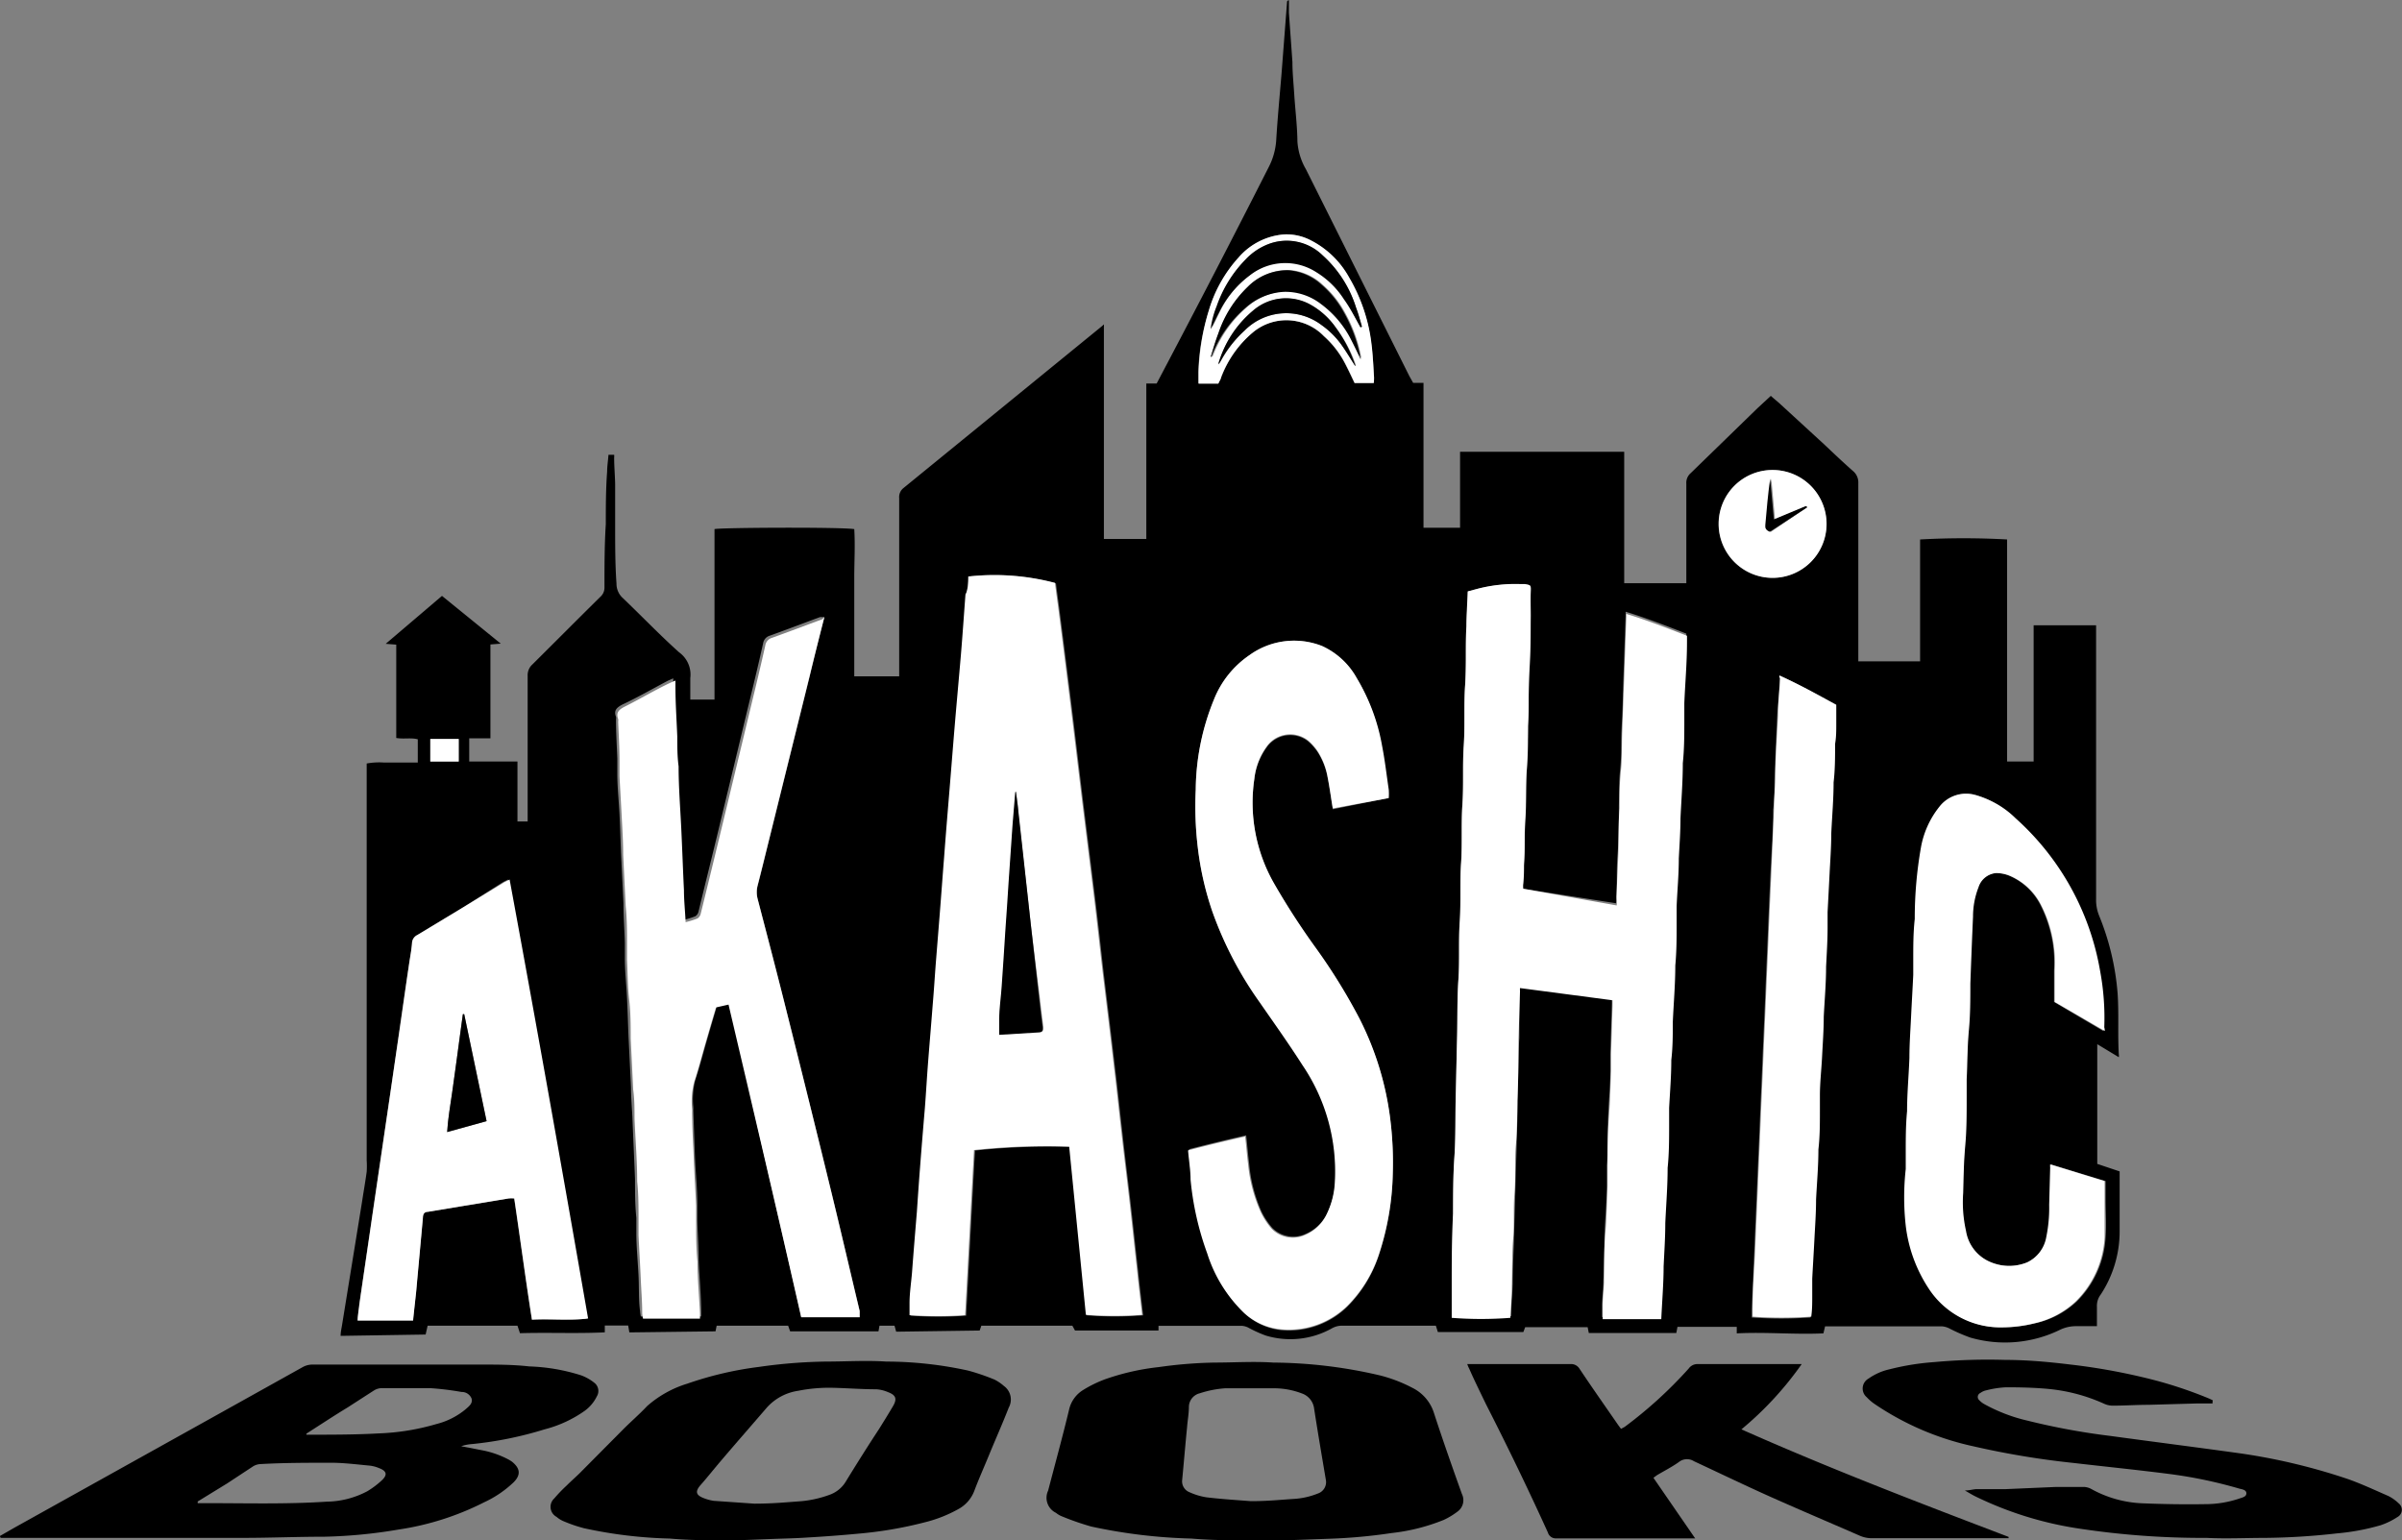 <svg id="AKASHIC-LOGO_Image" data-name="AKASHIC-LOGO Image" xmlns="http://www.w3.org/2000/svg" viewBox="0 0 143.85 92.26"><rect x="0" y="0" width="143.85" height="92.26" fill="#808080" stroke="none"/><defs><style>.cls-1{fill:#fff;}</style></defs><path d="M86.64,25.32l.62,0V34h2.19V29.45h9.83c0,1.31,0,2.62,0,3.94v3.93H103c0-.16,0-.3,0-.44,0-1.84,0-3.68,0-5.52a.76.76,0,0,1,.26-.63l4-3.89.8-.74c.21.19.43.36.63.55L111.25,29c.57.54,1.14,1.08,1.73,1.6a.89.89,0,0,1,.32.73q0,5.06,0,10.12V42H117V34.7a47.33,47.33,0,0,1,5.21,0V48h1.59c0-.9,0-1.8,0-2.7s0-1.84,0-2.76V39.84h3.74v.51q0,7.93,0,15.88a2.49,2.49,0,0,0,.18,1,15.52,15.52,0,0,1,1.11,4.68c.08,1.21,0,2.42.07,3.63a.54.54,0,0,1,0,.17l-1.29-.78v7.17l1.34.45V73c0,1,0,2.1,0,3.16a6.88,6.88,0,0,1-1.13,3.76,1.12,1.12,0,0,0-.23.74c0,.37,0,.74,0,1.16-.43,0-.81,0-1.19,0a2.23,2.23,0,0,0-1.07.24,7.49,7.49,0,0,1-5.33.44,10.34,10.34,0,0,1-1.24-.54,1.17,1.17,0,0,0-.44-.13h-6.84l-.17,0-.1.42c-1.73.08-3.45-.09-5.19,0l0-.39c-1.17,0-2.35,0-3.55,0l-.07.37H97.16l-.07-.35H93.35l-.11.29H88.12L88,81.79l-.34,0c-1.76,0-3.52,0-5.28,0a1.23,1.23,0,0,0-.57.14,5.09,5.09,0,0,1-4,.45,7.7,7.7,0,0,1-1-.45,1,1,0,0,0-.41-.13c-1.62,0-3.25,0-4.88,0l-.13,0,0,.28h-5l-.16-.29H60.78l-.1.29-5,.07-.1-.36h-.9l-.06.34H49.33l-.12-.34H44.93l-.07.34s-.07,0-.1,0l-4.88.06-.18,0-.07-.41h-1.4v.41c-1.7.08-3.39,0-5.08.05L33,81.79H27.62l-.12.53-5.09.08c0-.24.05-.43.08-.62l1.2-7.4c.09-.6.2-1.21.28-1.81a5.08,5.08,0,0,0,0-.68q0-11.62,0-23.24v-.53a4.07,4.07,0,0,1,1-.06c.34,0,.69,0,1,0h1.06V46.67c-.4-.11-.83,0-1.29-.08V41l-.63-.05,3.37-2.87L32,40.94l-.62.05c0,.45,0,.91,0,1.37v4.25H30.11V48H33c0,.43,0,.82,0,1.22v2.37h.61v-.49q0-4.12,0-8.24a.86.86,0,0,1,.28-.67c1.36-1.35,2.71-2.71,4.08-4.06a.73.73,0,0,0,.24-.56c0-1.26,0-2.52.08-3.79,0-1,0-2.1.08-3.15,0-.31.05-.61.08-1l.34,0a.77.77,0,0,1,0,.17c0,.53.05,1.06.06,1.59,0,.85,0,1.71,0,2.56,0,1.13,0,2.26.08,3.39a1.15,1.15,0,0,0,.38.87c1.13,1.08,2.21,2.21,3.37,3.25A1.64,1.64,0,0,1,43.35,43c0,.42,0,.85,0,1.29h1.45c0-.48,0-1,0-1.46V34.08c.32-.09,7.46-.13,8.37,0,.06,1,0,1.93,0,2.89v5.93c.9,0,1.77,0,2.69,0V32.22a.69.69,0,0,1,.27-.61l11.88-9.69.11-.1,0,0s0,0,0,0a.88.88,0,0,1,0,.16q0,6.3,0,12.6l0,.09c.81,0,1.66,0,2.54,0V25.36l.62,0,.21-.4Q74.82,18.65,78,12.38a4.07,4.07,0,0,0,.44-1.6c.08-1.33.21-2.67.32-4l.33-4.29s0-.06.11-.09c0,.25,0,.51,0,.76l.21,2.94c0,.65.07,1.3.11,1.95.06.94.18,1.88.19,2.82a3.8,3.8,0,0,0,.51,1.66l6.2,12.4C86.49,25.05,86.56,25.18,86.64,25.32Zm6.59,30.3c0-.1,0-.19,0-.28,0-.4,0-.8.05-1.2,0-.9.06-1.8.08-2.71s.06-1.89.08-2.83.06-1.81.08-2.72c0-1.09.06-2.18.08-3.27s.06-2.23.08-3.35c0-.47,0-.93,0-1.4s0-.41-.36-.48h-.28a9,9,0,0,0-2.53.28l-.6.16c0,.72-.06,1.41-.08,2.1,0,1.19,0,2.37-.08,3.56s0,2.39-.08,3.59,0,2.34-.08,3.51,0,2.35-.08,3.52,0,2.34-.08,3.51,0,2.32-.08,3.47-.05,2.35-.08,3.52-.05,2.31-.08,3.47,0,2.42-.08,3.63-.06,2.27-.08,3.4C89,76.53,89,78,89,79.4l0,1v.82a22.5,22.5,0,0,0,3.51,0c0-.63.07-1.27.09-1.9,0-1,.06-1.89.08-2.84s.06-1.83.08-2.75.06-1.89.08-2.83.06-1.81.08-2.72c0-1.21,0-2.42.08-3.63L93,61.61a.77.77,0,0,1,0-.17l5.54.73c0,.15,0,.25,0,.35l-.09,2.88c0,.34,0,.69,0,1,0,.93-.09,1.86-.13,2.79s0,2-.08,3c0,.37,0,.74,0,1.11,0,.95-.09,1.89-.13,2.83s0,2-.08,2.95c0,.48-.06,1-.08,1.44,0,.23,0,.47,0,.75,1.19.07,2.34,0,3.51,0,0-1.09.1-2.13.14-3.16,0-.86.07-1.73.1-2.59,0-1.1.1-2.21.14-3.31,0-.86.06-1.73.09-2.59,0-.32,0-.64,0-1,0-1,.09-1.91.13-2.87,0-.76.06-1.51.09-2.27,0-1.13.11-2.26.15-3.39,0-.85.06-1.7.08-2.55,0-.33,0-.67,0-1,0-1,.09-1.91.13-2.87,0-.79.07-1.59.1-2.39,0-1.1.1-2.2.14-3.31,0-.86.06-1.73.09-2.59,0-.32,0-.64,0-1,0-1.21.11-2.42.16-3.62,0-.15,0-.29,0-.42-1.23-.48-2.42-.94-3.63-1.31a.31.31,0,0,0,0,.12c-.06,1.59-.11,3.19-.17,4.78,0,.74-.05,1.47-.08,2.2s0,1.54-.08,2.31-.06,1.49-.08,2.23c0,1,0,1.95-.08,2.92s0,1.67-.09,2.51a2.6,2.6,0,0,1,0,.39ZM60,36.92c0,.41-.08.76-.11,1.1-.09,1.19-.17,2.38-.27,3.58-.12,1.41-.25,2.82-.37,4.24s-.21,2.62-.32,3.93-.22,2.67-.32,4c-.09,1.13-.17,2.25-.26,3.38l-.24,3c-.06.8-.11,1.61-.18,2.42-.09,1.17-.19,2.33-.28,3.49-.07.9-.12,1.81-.19,2.71-.1,1.19-.2,2.38-.29,3.57-.07.89-.13,1.78-.19,2.66-.1,1.21-.2,2.41-.29,3.62,0,.62-.11,1.24-.15,1.86,0,.24,0,.47,0,.71a23.07,23.07,0,0,0,3.33,0c.18-3.29.35-6.59.53-9.89a40.74,40.74,0,0,1,5.7-.21l1,10.08a21.64,21.64,0,0,0,3.37,0c-.1-.88-.21-1.76-.3-2.65-.14-1.24-.27-2.48-.41-3.72-.17-1.52-.36-3-.53-4.55-.15-1.29-.28-2.59-.44-3.88-.22-1.9-.45-3.79-.68-5.69-.17-1.48-.33-3-.51-4.44l-.69-5.57c-.2-1.63-.39-3.27-.59-4.9q-.43-3.51-.88-7c-.06-.47-.13-.94-.19-1.44A14.21,14.21,0,0,0,60,36.92Zm-8.66,2.43-.22,0c-1,.37-2,.75-3,1.11a.57.57,0,0,0-.41.47c-.24,1.07-.49,2.13-.75,3.19q-1,4.16-2,8.3c-.37,1.53-.74,3-1.12,4.58a.45.45,0,0,1-.19.27,4.91,4.91,0,0,1-.71.22c0-.67-.07-1.3-.1-1.92-.06-1.22-.11-2.44-.16-3.67s-.11-2.49-.16-3.74c0-.6-.06-1.2-.08-1.8,0-1-.07-2-.11-3,0-.1,0-.2,0-.34l-.32.14c-.91.48-1.81,1-2.73,1.43-.32.17-.53.34-.38.73a.43.43,0,0,1,0,.16c0,.78.05,1.57.08,2.35,0,.31,0,.62,0,.92,0,.8.09,1.59.13,2.39s.06,1.54.09,2.31l.15,3.07c0,.78.06,1.57.08,2.35,0,.29,0,.59,0,.88,0,.8.09,1.59.13,2.39s.06,1.54.09,2.31l.15,3.07c0,.57.05,1.14.08,1.71.05,1.26.11,2.52.16,3.79,0,.77,0,1.54.08,2.31,0,.3,0,.61,0,.92,0,.85.09,1.7.13,2.54s0,1.41.09,2.12a1.75,1.75,0,0,0,.05.33H44c0-.12,0-.21,0-.31,0-1-.11-2.07-.15-3.1,0-.79-.06-1.57-.08-2.35l0-1c0-.87-.09-1.73-.13-2.59s-.07-2-.11-3a1.42,1.42,0,0,0,0-.2,4.62,4.62,0,0,1,.12-1.61c.25-.76.45-1.54.67-2.3s.42-1.45.64-2.18l.75-.17C47.11,68.82,48.57,75,50,81.29c1.17,0,2.32,0,3.5,0,0-.16,0-.27,0-.37-.57-2.38-1.12-4.76-1.7-7.14q-1.3-5.33-2.64-10.66c-.57-2.29-1.17-4.58-1.77-6.88a1.59,1.59,0,0,1,0-.81c.22-.85.43-1.71.64-2.56q1.24-5,2.48-10C50.78,41.71,51.07,40.56,51.38,39.35Zm33.8,10.84a3.67,3.67,0,0,0,0-.47c-.13-.88-.23-1.76-.4-2.63A11.81,11.81,0,0,0,83.26,43a4.5,4.5,0,0,0-2.08-1.92,4.56,4.56,0,0,0-4.33.54,5.8,5.8,0,0,0-2.14,2.67,14.54,14.54,0,0,0-1.09,5.4,20.68,20.68,0,0,0,.12,3.43A18.48,18.48,0,0,0,74.62,57a21.83,21.83,0,0,0,2.82,5.31c.88,1.27,1.78,2.53,2.61,3.83a11.33,11.33,0,0,1,1.93,7,4.93,4.93,0,0,1-.53,2,2.52,2.52,0,0,1-1.24,1.15,1.77,1.77,0,0,1-2-.35,4.38,4.38,0,0,1-.66-1,9.07,9.07,0,0,1-.73-2.85c-.07-.55-.11-1.1-.18-1.7-1.15.26-2.27.53-3.42.83,0,.62.1,1.18.15,1.75a17.63,17.63,0,0,0,1,4.43A8.43,8.43,0,0,0,76.49,81a3.78,3.78,0,0,0,2.39,1.07,5,5,0,0,0,3.82-1.42,7.77,7.77,0,0,0,1.86-3,16.53,16.53,0,0,0,.86-4.93,20.8,20.8,0,0,0-.12-3,18.15,18.15,0,0,0-1.89-6.31,34.87,34.87,0,0,0-2.65-4.27,43.81,43.81,0,0,1-2.43-3.76,9.77,9.77,0,0,1-1.2-6.31,4,4,0,0,1,.8-2,1.73,1.73,0,0,1,2.43-.27,3.22,3.22,0,0,1,.55.62,4.2,4.2,0,0,1,.61,1.56c.12.61.2,1.23.31,1.88Zm-48,31.17c-1.53-8.79-3.08-17.53-4.7-26.29l-.3.15L29.64,56.8,27,58.39a.56.56,0,0,0-.32.46c0,.44-.12.87-.18,1.3-.23,1.54-.45,3.08-.67,4.62s-.45,3.1-.68,4.65l-.84,5.71c-.26,1.8-.53,3.61-.79,5.41,0,.32-.07.64-.1.94h3.32c.06-.61.13-1.19.19-1.77.13-1.47.27-2.93.4-4.4,0-.22.09-.31.3-.34l4.83-.8a1.92,1.92,0,0,1,.34,0c.36,2.42.68,4.84,1.06,7.26C35,81.39,36.09,81.5,37.23,81.36Zm90.83-17.22a.74.74,0,0,0,0-.18,15.31,15.31,0,0,0-.25-3.38,15.88,15.88,0,0,0-5.07-9.15A5.47,5.47,0,0,0,120.33,50a2,2,0,0,0-2.11.7,5.42,5.42,0,0,0-1.11,2.45,24.49,24.49,0,0,0-.37,4.28c-.06.81-.07,1.62-.09,2.43,0,.31,0,.61,0,.92,0,.83-.09,1.67-.13,2.5s-.06,1.65-.1,2.48c0,1.06-.09,2.12-.14,3.18,0,.83,0,1.65-.08,2.47,0,.32,0,.64,0,1a15.37,15.37,0,0,0,0,3.39,8.67,8.67,0,0,0,1.39,3.79,5.11,5.11,0,0,0,4.4,2.3,8.17,8.17,0,0,0,1.9-.24,5.31,5.31,0,0,0,2.48-1.3,5.83,5.83,0,0,0,1.74-3.88c.06-.74,0-1.49,0-2.24,0-.36,0-.71,0-1.1l-3.26-1a1.08,1.08,0,0,0,0,.19l-.06,2.24a8.62,8.62,0,0,1-.17,1.9A2.08,2.08,0,0,1,123.41,78a2.86,2.86,0,0,1-2.15,0,2.44,2.44,0,0,1-1.55-1.89,7.79,7.79,0,0,1-.17-2.26c0-.93.09-1.86.12-2.79s.06-1.94.09-2.91c0-.37,0-.75,0-1.12,0-1,.1-1.94.13-2.91s.06-1.88.09-2.83c.05-1.33.1-2.66.16-4a4.82,4.82,0,0,1,.33-1.76,1.22,1.22,0,0,1,1.06-.85,2.12,2.12,0,0,1,.88.19,3.75,3.75,0,0,1,1.81,1.73,7.62,7.62,0,0,1,.81,3.9c0,.63,0,1.27,0,1.9ZM108.58,42.85c0,.08,0,.13,0,.18,0,.76-.1,1.51-.14,2.27-.06,1.26-.11,2.52-.16,3.78,0,.6,0,1.2-.08,1.8,0,1.27-.1,2.55-.16,3.82s-.11,2.45-.16,3.67-.11,2.52-.16,3.78-.11,2.47-.16,3.71-.11,2.49-.16,3.74-.11,2.5-.16,3.75-.11,2.5-.16,3.74-.11,2.47-.16,3.71v.5a25.43,25.43,0,0,0,3.51,0c0-.4,0-.79.06-1.19s0-.72,0-1.08c0-.78.1-1.56.13-2.35s.07-1.59.1-2.39c0-1,.1-2,.14-3,0-.78.06-1.55.09-2.32,0-.3,0-.61,0-.92,0-.78.09-1.56.12-2.34s.07-1.6.1-2.39c0-1,.1-2,.14-3,0-.79.06-1.57.09-2.35,0-.31,0-.62,0-.92,0-.77.09-1.54.12-2.31s.07-1.59.1-2.39c0-1,.1-2,.14-3.07,0-.77.06-1.54.09-2.31,0-.4.06-.8.07-1.19s0-.77,0-1.15C110.86,44,109.76,43.38,108.58,42.85Zm-.42-12.31a3.23,3.23,0,0,0,0,6.46,3.23,3.23,0,1,0,0-6.46ZM84.28,25.33a2.3,2.3,0,0,0,0-.35c0-.69-.07-1.38-.16-2.07A10.2,10.2,0,0,0,82.8,19a5.44,5.44,0,0,0-2.26-2.2,3.15,3.15,0,0,0-1.61-.37,4,4,0,0,0-2.75,1.39A8.14,8.14,0,0,0,74.4,21a14,14,0,0,0-.63,3.64c0,.23,0,.47,0,.7H75c0-.13.11-.25.16-.37A6.53,6.53,0,0,1,77,22.32a3.13,3.13,0,0,1,4.28.2,5.72,5.72,0,0,1,1.25,1.6c.21.4.4.81.59,1.21ZM27.78,48h1.7V46.65h-1.7Z" transform="translate(-2.01 -2.39)"/><path d="M2,94.39l.89-.51,12.57-7,4.68-2.61a1.2,1.2,0,0,1,.56-.15H30.79c1,0,1.94,0,2.91.11a11.42,11.42,0,0,1,3.13.54,2.86,2.86,0,0,1,.76.43.62.62,0,0,1,.16.83,2.33,2.33,0,0,1-.71.85A7.29,7.29,0,0,1,34.62,88a22,22,0,0,1-4.33.88,2.57,2.57,0,0,0-.66.13l1.24.24a5.59,5.59,0,0,1,1.62.57,2.26,2.26,0,0,1,.2.13c.47.39.52.77.09,1.21A6.48,6.48,0,0,1,31,92.37,16.69,16.69,0,0,1,25.88,94a30.07,30.07,0,0,1-4.44.43c-1.63,0-3.27.07-4.91.07l-14.2,0H2.05Zm11.85-2.07,0,.1h.51c2.4,0,4.81.07,7.22-.09A5.33,5.33,0,0,0,24,91.71a5.19,5.19,0,0,0,.89-.67c.34-.33.27-.55-.18-.72a2,2,0,0,0-.58-.15c-.76-.07-1.53-.17-2.3-.17-1.41,0-2.82,0-4.23.08a.91.91,0,0,0-.47.16l-1.52,1Zm6.51-4.07,0,.07h.15c1.41,0,2.82,0,4.23-.08a14,14,0,0,0,3.41-.56,4.41,4.41,0,0,0,1.74-.88c.19-.17.45-.35.36-.65a.63.63,0,0,0-.6-.39,17.58,17.58,0,0,0-1.9-.23c-.94,0-1.89,0-2.84,0a.93.93,0,0,0-.52.15l-1.55,1C22,87.19,21.2,87.72,20.37,88.25Z" transform="translate(-2.01 -2.39)"/><path d="M77.36,94.65c-1.41,0-2.7,0-4-.11a31.94,31.94,0,0,1-6-.72,16.11,16.11,0,0,1-1.73-.6,1.34,1.34,0,0,1-.38-.22,1,1,0,0,1-.47-1.33c.42-1.61.86-3.21,1.25-4.83a1.86,1.86,0,0,1,.85-1.2A7.31,7.31,0,0,1,68.19,85a14.31,14.31,0,0,1,3.22-.73A26.68,26.68,0,0,1,74.75,84c1.17,0,2.34-.08,3.51,0a28.79,28.79,0,0,1,6.4.77,8.85,8.85,0,0,1,1.93.74A2.53,2.53,0,0,1,87.88,87c.53,1.63,1.1,3.25,1.68,4.87a.84.84,0,0,1-.27,1.06,4.48,4.48,0,0,1-.81.49,11.7,11.7,0,0,1-3.13.79,32.47,32.47,0,0,1-3.68.34l-2.24.08Zm-.44-2.35c1,0,1.74-.08,2.51-.13a4.59,4.59,0,0,0,1.51-.33.72.72,0,0,0,.47-.83c-.24-1.42-.48-2.83-.7-4.25a1.1,1.1,0,0,0-.73-.91,4.69,4.69,0,0,0-1.6-.31c-1,0-2,0-3,0a6.2,6.2,0,0,0-1.52.3.85.85,0,0,0-.65.81c0,.41-.08.82-.11,1.23-.1,1-.19,2.08-.29,3.13a.7.7,0,0,0,.45.76,3.9,3.9,0,0,0,1,.3C75.18,92.18,76.15,92.24,76.92,92.3Z" transform="translate(-2.01 -2.39)"/><path d="M46,94.65c-1.35,0-2.62,0-3.88-.11a26.94,26.94,0,0,1-5.14-.62,8.49,8.49,0,0,1-1.2-.41,1.53,1.53,0,0,1-.44-.27.68.68,0,0,1-.14-1.1,9.21,9.21,0,0,1,.75-.78c.24-.24.5-.47.75-.71L39.33,88c.47-.47,1-.93,1.43-1.39a6.5,6.5,0,0,1,2.42-1.35,20.88,20.88,0,0,1,4.28-1,30.94,30.94,0,0,1,4-.32c1.21,0,2.42-.08,3.63,0a23.06,23.06,0,0,1,4.9.54,12.8,12.8,0,0,1,1.58.54,2.63,2.63,0,0,1,.56.38,1,1,0,0,1,.29,1.3c-.39,1-.79,1.89-1.18,2.84-.29.71-.61,1.42-.88,2.14a2.08,2.08,0,0,1-.91,1.07,8.13,8.13,0,0,1-2.11.83,23.84,23.84,0,0,1-3.85.66c-1.05.1-2.11.18-3.17.24-.73.05-1.46.06-2.2.09Zm1.19-2.2c1,0,1.78-.07,2.56-.13a6.63,6.63,0,0,0,1.91-.39,1.86,1.86,0,0,0,1-.8c.65-1.06,1.31-2.11,2-3.16.28-.45.56-.9.83-1.36s.15-.67-.3-.84a2.12,2.12,0,0,0-.69-.17c-.88,0-1.75-.07-2.63-.09a9.51,9.51,0,0,0-2.06.18,3.13,3.13,0,0,0-1.87,1c-.92,1.07-1.85,2.13-2.76,3.2-.41.48-.82,1-1.21,1.44s-.23.64.24.81a2.69,2.69,0,0,0,.54.14Z" transform="translate(-2.01 -2.39)"/><path d="M89.88,84.09l.37,0h5.8a.59.59,0,0,1,.56.29c.76,1.14,1.55,2.26,2.33,3.39l.15.2.22-.12a25.85,25.85,0,0,0,3.83-3.49.64.64,0,0,1,.54-.27h5.92l.31,0A20,20,0,0,1,106.3,88c5.31,2.36,10.67,4.41,16,6.44l0,.08h-8.18a1.8,1.8,0,0,1-.73-.15c-1.88-.82-3.77-1.62-5.64-2.46-1.44-.65-2.87-1.34-4.29-2a.78.78,0,0,0-.91.05c-.41.29-.86.52-1.3.78l-.22.16,2.5,3.63-.32,0c-2.65,0-5.31,0-8,0a.49.49,0,0,1-.5-.35C93.53,91.58,92.28,89,91,86.49c-.34-.71-.69-1.41-1-2.12A2,2,0,0,1,89.88,84.09Z" transform="translate(-2.01 -2.39)"/><path d="M134.52,86.45l-1,0-2.84.08c-.71,0-1.43.05-2.15.05a1.25,1.25,0,0,1-.5-.11,10.47,10.47,0,0,0-3.33-.89c-.85-.08-1.7-.1-2.55-.1a5.91,5.91,0,0,0-1.18.18.9.9,0,0,0-.36.16.26.26,0,0,0-.06.44,1.18,1.18,0,0,0,.28.22,10,10,0,0,0,2.61,1,41.12,41.12,0,0,0,4.93.91c2.49.34,5,.66,7.46,1a36.26,36.26,0,0,1,6.83,1.6c.81.29,1.6.66,2.38,1a2.49,2.49,0,0,1,.62.44.49.49,0,0,1-.07.82,4.49,4.49,0,0,1-1,.49,13.61,13.61,0,0,1-2.62.49,41.19,41.19,0,0,1-4.3.27c-1.17,0-2.34.06-3.51,0a49.42,49.42,0,0,1-7.59-.55,21.33,21.33,0,0,1-6.27-1.94c-.18-.09-.36-.2-.62-.35.28,0,.48-.07.69-.08.58,0,1.17,0,1.75,0l3-.13c.57,0,1.15,0,1.72,0a1,1,0,0,1,.41.12,6.86,6.86,0,0,0,3.09.86c1.24.05,2.47.07,3.71.05a6.43,6.43,0,0,0,2.08-.34c.17-.06.41-.1.41-.31s-.26-.24-.42-.28a27.47,27.47,0,0,0-4.29-.89c-1.88-.24-3.77-.43-5.66-.65a50.3,50.3,0,0,1-6-1,16.88,16.88,0,0,1-5.91-2.54,2.74,2.74,0,0,1-.45-.39.68.68,0,0,1,.1-1.12,3.53,3.53,0,0,1,1.27-.56,15.12,15.12,0,0,1,2.68-.43,34.94,34.94,0,0,1,4.22-.13c1.32,0,2.63.12,3.94.28a36.9,36.9,0,0,1,4.89.9,25.27,25.27,0,0,1,3.41,1.14l.21.1S134.5,86.41,134.52,86.45Z" transform="translate(-2.01 -2.39)"/><path class="cls-1" d="M93.23,55.62l5.6,1a2.6,2.6,0,0,0,0-.39c0-.84.06-1.67.09-2.51s0-1.94.08-2.92c0-.74,0-1.48.08-2.23s.05-1.54.08-2.31.05-1.46.08-2.2c.06-1.59.11-3.19.17-4.78a.31.31,0,0,1,0-.12c1.21.37,2.4.83,3.63,1.31,0,.13,0,.27,0,.42,0,1.2-.11,2.41-.16,3.62,0,.32,0,.64,0,1,0,.86,0,1.73-.09,2.59,0,1.11-.09,2.21-.14,3.31,0,.8-.06,1.6-.1,2.39,0,1-.09,1.91-.13,2.87,0,.33,0,.67,0,1,0,.85,0,1.7-.08,2.55,0,1.13-.1,2.26-.15,3.39,0,.76,0,1.51-.09,2.27,0,1-.08,1.91-.13,2.87,0,.32,0,.64,0,1,0,.86,0,1.73-.09,2.59,0,1.1-.09,2.21-.14,3.31,0,.86-.06,1.73-.1,2.59,0,1-.09,2.07-.14,3.16-1.17,0-2.32,0-3.51,0,0-.28,0-.52,0-.75,0-.48.06-1,.08-1.44,0-1,0-2,.08-2.95s.09-1.88.13-2.83c0-.37,0-.74,0-1.11,0-1,0-2,.08-3s.09-1.86.13-2.79c0-.34,0-.69,0-1l.09-2.88c0-.1,0-.2,0-.35l-5.54-.73a.77.77,0,0,0,0,.17l-.09,2.91c0,1.21,0,2.42-.08,3.63,0,.91,0,1.81-.08,2.72s0,1.89-.08,2.83,0,1.84-.08,2.75-.05,1.89-.08,2.84c0,.63-.06,1.27-.09,1.9a22.5,22.5,0,0,1-3.51,0V80.4l0-1c0-1.44,0-2.87.08-4.31,0-1.13,0-2.26.08-3.4s.05-2.42.08-3.63.05-2.31.08-3.47,0-2.34.08-3.52,0-2.31.08-3.47,0-2.34.08-3.51,0-2.34.08-3.52,0-2.34.08-3.51,0-2.39.08-3.59,0-2.37.08-3.56c0-.69.05-1.38.08-2.1l.6-.16a9,9,0,0,1,2.53-.28h.28c.39.07.38.07.36.48s0,.93,0,1.4c0,1.12,0,2.23-.08,3.35s0,2.18-.08,3.27c0,.91,0,1.81-.08,2.72s0,1.89-.08,2.83,0,1.81-.08,2.71c0,.4,0,.8-.05,1.2C93.21,55.43,93.22,55.52,93.23,55.62Z" transform="translate(-2.01 -2.39)"/><path class="cls-1" d="M60,36.92a14.21,14.21,0,0,1,5.19.38c.06.5.13,1,.19,1.44q.45,3.49.88,7c.2,1.63.39,3.27.59,4.9l.69,5.57c.18,1.48.34,3,.51,4.44.23,1.9.46,3.79.68,5.69.16,1.29.29,2.59.44,3.88.17,1.52.36,3,.53,4.55.14,1.24.27,2.48.41,3.72.09.89.2,1.77.3,2.65a21.64,21.64,0,0,1-3.37,0l-1-10.08a40.74,40.74,0,0,0-5.7.21c-.18,3.3-.35,6.6-.53,9.89a23.07,23.07,0,0,1-3.33,0c0-.24,0-.47,0-.71,0-.62.1-1.24.15-1.86.09-1.21.19-2.41.29-3.62.06-.88.12-1.77.19-2.66.09-1.19.19-2.38.29-3.57.07-.9.12-1.81.19-2.71.09-1.16.19-2.32.28-3.49.07-.81.12-1.62.18-2.42l.24-3c.09-1.13.17-2.25.26-3.38.1-1.34.21-2.67.32-4s.21-2.62.32-3.93.25-2.83.37-4.24c.1-1.2.18-2.39.27-3.58C60,37.68,60,37.33,60,36.92ZM62.85,49.8h0c-.05.64-.11,1.29-.16,1.94l-.24,3.49c-.06.94-.12,1.89-.19,2.83-.07,1.11-.14,2.22-.22,3.34,0,.67-.11,1.35-.15,2,0,.31,0,.63,0,.93l2.3-.14c.29,0,.33-.06.3-.33-.07-.56-.14-1.11-.2-1.66L63.77,58,63,51.18C63,50.72,62.91,50.26,62.85,49.8Z" transform="translate(-2.01 -2.39)"/><path class="cls-1" d="M51.38,39.35c-.31,1.21-.6,2.36-.88,3.51q-1.24,5-2.48,10c-.21.85-.42,1.71-.64,2.56a1.59,1.59,0,0,0,0,.81c.6,2.3,1.2,4.59,1.77,6.88q1.34,5.33,2.64,10.66c.58,2.38,1.13,4.76,1.7,7.14,0,.1,0,.21,0,.37-1.18,0-2.33,0-3.5,0C48.57,75,47.11,68.82,45.64,62.56l-.75.17c-.22.73-.43,1.45-.64,2.18s-.42,1.54-.67,2.3a4.62,4.62,0,0,0-.12,1.61,1.42,1.42,0,0,1,0,.2c0,1,.07,2,.11,3s.09,1.72.13,2.59l0,1c0,.78,0,1.56.08,2.35,0,1,.1,2.07.15,3.1,0,.1,0,.19,0,.31H40.52a1.75,1.75,0,0,1-.05-.33c0-.71-.06-1.41-.09-2.12s-.09-1.69-.13-2.54c0-.31,0-.62,0-.92,0-.77,0-1.54-.08-2.31,0-1.27-.11-2.53-.16-3.79,0-.57,0-1.14-.08-1.71l-.15-3.07c0-.77,0-1.54-.09-2.31s-.09-1.59-.13-2.39c0-.29,0-.59,0-.88,0-.78,0-1.57-.08-2.35l-.15-3.07c0-.77-.05-1.54-.09-2.31s-.09-1.59-.13-2.39c0-.3,0-.61,0-.92,0-.78-.05-1.57-.08-2.35a.43.43,0,0,0,0-.16c-.15-.39.06-.56.38-.73.92-.46,1.82-1,2.73-1.43l.32-.14c0,.14,0,.24,0,.34,0,1,.07,2,.11,3,0,.6,0,1.2.08,1.8,0,1.25.1,2.49.16,3.74s.1,2.45.16,3.67c0,.62.07,1.25.1,1.92a4.91,4.91,0,0,0,.71-.22.45.45,0,0,0,.19-.27c.38-1.53.75-3.05,1.12-4.58q1-4.14,2-8.3c.26-1.06.51-2.12.75-3.19a.57.57,0,0,1,.41-.47c1-.36,2-.74,3-1.11Z" transform="translate(-2.01 -2.39)"/><path class="cls-1" d="M85.18,50.19l-3.35.62c-.11-.65-.19-1.27-.31-1.88a4.2,4.2,0,0,0-.61-1.56,3.22,3.22,0,0,0-.55-.62,1.73,1.73,0,0,0-2.43.27,4,4,0,0,0-.8,2,9.77,9.77,0,0,0,1.2,6.31,43.81,43.81,0,0,0,2.43,3.76,34.87,34.87,0,0,1,2.65,4.27,18.15,18.15,0,0,1,1.89,6.31,20.8,20.8,0,0,1,.12,3,16.53,16.53,0,0,1-.86,4.93,7.77,7.77,0,0,1-1.86,3,5,5,0,0,1-3.82,1.42A3.78,3.78,0,0,1,76.49,81a8.43,8.43,0,0,1-2.18-3.53,17.63,17.63,0,0,1-1-4.43c0-.57-.1-1.13-.15-1.75,1.15-.3,2.27-.57,3.42-.83.07.6.11,1.15.18,1.7A9.07,9.07,0,0,0,77.52,75a4.38,4.38,0,0,0,.66,1,1.77,1.77,0,0,0,2,.35,2.52,2.52,0,0,0,1.24-1.15,4.93,4.93,0,0,0,.53-2,11.33,11.33,0,0,0-1.93-7c-.83-1.3-1.73-2.56-2.61-3.83A21.83,21.83,0,0,1,74.62,57a18.48,18.48,0,0,1-.88-3.88,20.68,20.68,0,0,1-.12-3.43,14.54,14.54,0,0,1,1.09-5.4,5.8,5.8,0,0,1,2.14-2.67,4.56,4.56,0,0,1,4.33-.54A4.5,4.5,0,0,1,83.26,43a11.81,11.81,0,0,1,1.52,4.06c.17.87.27,1.75.4,2.63A3.67,3.67,0,0,1,85.18,50.19Z" transform="translate(-2.01 -2.39)"/><path class="cls-1" d="M37.23,81.36c-1.14.14-2.22,0-3.36.07-.38-2.42-.7-4.84-1.06-7.26a1.92,1.92,0,0,0-.34,0l-4.83.8c-.21,0-.29.12-.3.34-.13,1.47-.27,2.93-.4,4.4-.06.58-.13,1.16-.19,1.77H23.43c0-.3.06-.62.1-.94.26-1.8.53-3.61.79-5.41l.84-5.71c.23-1.55.45-3.1.68-4.65s.44-3.08.67-4.62c.06-.43.14-.86.18-1.3a.56.56,0,0,1,.32-.46l2.63-1.59,2.59-1.58.3-.15C34.15,63.83,35.7,72.57,37.23,81.36ZM31.15,69.54l-1.34-6.4h-.08c-.11.79-.22,1.57-.32,2.36s-.21,1.55-.32,2.32-.25,1.55-.3,2.38Z" transform="translate(-2.01 -2.39)"/><path class="cls-1" d="M128.06,64.14l-3-1.74c0-.63,0-1.27,0-1.9a7.62,7.62,0,0,0-.81-3.9,3.75,3.75,0,0,0-1.81-1.73,2.12,2.12,0,0,0-.88-.19,1.22,1.22,0,0,0-1.06.85,4.82,4.82,0,0,0-.33,1.76c-.06,1.32-.11,2.65-.16,4,0,.95,0,1.89-.09,2.83s-.08,1.94-.13,2.91c0,.37,0,.75,0,1.12,0,1,0,1.94-.09,2.91s-.09,1.86-.12,2.79a7.79,7.79,0,0,0,.17,2.26A2.44,2.44,0,0,0,121.26,78a2.86,2.86,0,0,0,2.15,0,2.08,2.08,0,0,0,1.15-1.54,8.62,8.62,0,0,0,.17-1.9l.06-2.24a1.08,1.08,0,0,1,0-.19l3.26,1c0,.39,0,.74,0,1.1,0,.75,0,1.5,0,2.24a5.83,5.83,0,0,1-1.74,3.88,5.31,5.31,0,0,1-2.48,1.3,8.17,8.17,0,0,1-1.9.24,5.11,5.11,0,0,1-4.4-2.3,8.67,8.67,0,0,1-1.39-3.79,15.37,15.37,0,0,1,0-3.39c0-.32,0-.64,0-1,0-.82,0-1.64.08-2.47,0-1.06.1-2.12.14-3.18,0-.83.06-1.65.1-2.48s.09-1.67.13-2.5c0-.31,0-.61,0-.92,0-.81,0-1.62.09-2.43a24.49,24.49,0,0,1,.37-4.28,5.42,5.42,0,0,1,1.11-2.45,2,2,0,0,1,2.11-.7,5.47,5.47,0,0,1,2.44,1.39,15.88,15.88,0,0,1,5.07,9.15,15.31,15.31,0,0,1,.25,3.38A.74.74,0,0,1,128.06,64.14Z" transform="translate(-2.01 -2.39)"/><path class="cls-1" d="M108.58,42.85c1.18.53,2.28,1.14,3.4,1.75,0,.38,0,.76,0,1.15s0,.79-.07,1.19c0,.77,0,1.54-.09,2.31,0,1-.09,2-.14,3.07,0,.8-.06,1.59-.1,2.39s-.08,1.54-.12,2.31c0,.3,0,.61,0,.92,0,.78-.05,1.56-.09,2.35,0,1-.09,2-.14,3,0,.79-.06,1.59-.1,2.39S111,67.23,111,68c0,.31,0,.62,0,.92,0,.77,0,1.54-.09,2.32,0,1-.09,2-.14,3,0,.8-.06,1.6-.1,2.39s-.09,1.57-.13,2.35c0,.36,0,.72,0,1.08s0,.79-.06,1.19a25.43,25.43,0,0,1-3.51,0v-.5c0-1.24.11-2.47.16-3.71s.11-2.49.16-3.74.11-2.5.16-3.75.11-2.49.16-3.74.11-2.47.16-3.71.11-2.52.16-3.78.11-2.45.16-3.67.11-2.55.16-3.82c0-.6.06-1.2.08-1.8,0-1.26.1-2.52.16-3.78,0-.76.09-1.51.14-2.27C108.55,43,108.57,42.93,108.58,42.85Z" transform="translate(-2.01 -2.39)"/><path class="cls-1" d="M108.16,30.54a3.23,3.23,0,1,1-3.22,3.19A3.22,3.22,0,0,1,108.16,30.54Zm2.07,2.24,0-.08-1.92.8-.22-2.44c-.13.92-.21,1.85-.29,2.77,0,.19,0,.31.27.41Z" transform="translate(-2.01 -2.39)"/><path class="cls-1" d="M84.28,25.33H83.14c-.19-.4-.38-.81-.59-1.21a5.72,5.72,0,0,0-1.25-1.6,3.13,3.13,0,0,0-4.28-.2A6.53,6.53,0,0,0,75.13,25c0,.12-.11.24-.16.37H73.79c0-.23,0-.47,0-.7A14,14,0,0,1,74.4,21a8.14,8.14,0,0,1,1.78-3.18,4,4,0,0,1,2.75-1.39,3.15,3.15,0,0,1,1.61.37A5.44,5.44,0,0,1,82.8,19a10.2,10.2,0,0,1,1.34,3.93c.09.69.11,1.38.16,2.07A2.3,2.3,0,0,1,84.28,25.33Zm-9.76-1.58.1,0,.11-.26a7.29,7.29,0,0,1,2-2.74,3.76,3.76,0,0,1,2.25-.92,3.48,3.48,0,0,1,2.23.73A6.06,6.06,0,0,1,83,22.77c.19.37.37.75.55,1.13a8.75,8.75,0,0,0-1-2.8,6,6,0,0,0-1.34-1.67,3.28,3.28,0,0,0-2-.87,3.33,3.33,0,0,0-2.44,1A6.89,6.89,0,0,0,75,22.36C74.8,22.81,74.67,23.28,74.52,23.75Zm9-1.77h.06c-.11-.38-.21-.76-.35-1.13a7,7,0,0,0-2-3.13A3.07,3.07,0,0,0,78,17a3.68,3.68,0,0,0-1.33.86,7.44,7.44,0,0,0-1.73,2.79,5.5,5.5,0,0,0-.36,1.38c.18-.32.33-.66.5-1a6.1,6.1,0,0,1,1.84-2.22,3.43,3.43,0,0,1,4-.19,5.15,5.15,0,0,1,1.64,1.61C82.88,20.83,83.17,21.41,83.49,22Zm-.32,2.33s0-.06,0-.08A8.08,8.08,0,0,0,82,22a4.55,4.55,0,0,0-1.58-1.38,3,3,0,0,0-3.4.39A6.5,6.5,0,0,0,75,24.12a.92.92,0,0,0,0,.09l.13-.21a6.94,6.94,0,0,1,1.42-1.81,3.51,3.51,0,0,1,4.6-.34,5.07,5.07,0,0,1,1.26,1.27C82.67,23.5,82.91,23.91,83.17,24.31Z" transform="translate(-2.01 -2.39)"/><path class="cls-1" d="M27.78,48V46.65h1.7V48Z" transform="translate(-2.01 -2.39)"/><path d="M62.85,49.8c.06.46.12.92.17,1.38L63.77,58l.48,4.24c.06.55.13,1.1.2,1.66,0,.27,0,.32-.3.33l-2.3.14c0-.3,0-.62,0-.93,0-.67.11-1.35.15-2,.08-1.12.15-2.23.22-3.34.07-.94.13-1.89.19-2.83l.24-3.49c.05-.65.11-1.3.16-1.94Z" transform="translate(-2.01 -2.39)"/><path d="M31.15,69.54l-2.36.65c.05-.83.19-1.6.3-2.38s.21-1.55.32-2.32.21-1.57.32-2.36h.08Z" transform="translate(-2.01 -2.39)"/><path d="M110.23,32.78,108,34.24c-.24-.1-.29-.22-.27-.41.08-.92.16-1.85.29-2.77l.22,2.44,1.92-.8Z" transform="translate(-2.01 -2.39)"/><path d="M74.52,23.75c.15-.47.28-.94.45-1.39a6.89,6.89,0,0,1,1.75-2.78,3.33,3.33,0,0,1,2.44-1,3.28,3.28,0,0,1,2,.87,6,6,0,0,1,1.34,1.67,8.75,8.75,0,0,1,1,2.8c-.18-.38-.36-.76-.55-1.13a6.06,6.06,0,0,0-1.83-2.19,3.48,3.48,0,0,0-2.23-.73,3.76,3.76,0,0,0-2.25.92,7.29,7.29,0,0,0-2,2.74l-.11.26Z" transform="translate(-2.01 -2.39)"/><path d="M83.49,22c-.32-.57-.61-1.15-1-1.69a5.15,5.15,0,0,0-1.64-1.61,3.43,3.43,0,0,0-4,.19,6.1,6.1,0,0,0-1.84,2.22c-.17.32-.32.66-.5,1a5.5,5.5,0,0,1,.36-1.38,7.44,7.44,0,0,1,1.73-2.79A3.68,3.68,0,0,1,78,17a3.07,3.07,0,0,1,3.22.68,7,7,0,0,1,2,3.13c.14.37.24.75.35,1.13Z" transform="translate(-2.01 -2.39)"/><path d="M83.17,24.31c-.26-.4-.5-.81-.77-1.19a5.07,5.07,0,0,0-1.26-1.27,3.51,3.51,0,0,0-4.6.34A6.94,6.94,0,0,0,75.12,24l-.13.21a.92.92,0,0,1,0-.09A6.5,6.5,0,0,1,77.05,21a3,3,0,0,1,3.4-.39A4.55,4.55,0,0,1,82,22a8.08,8.08,0,0,1,1.15,2.22S83.17,24.28,83.17,24.31Z" transform="translate(-2.01 -2.39)"/></svg>